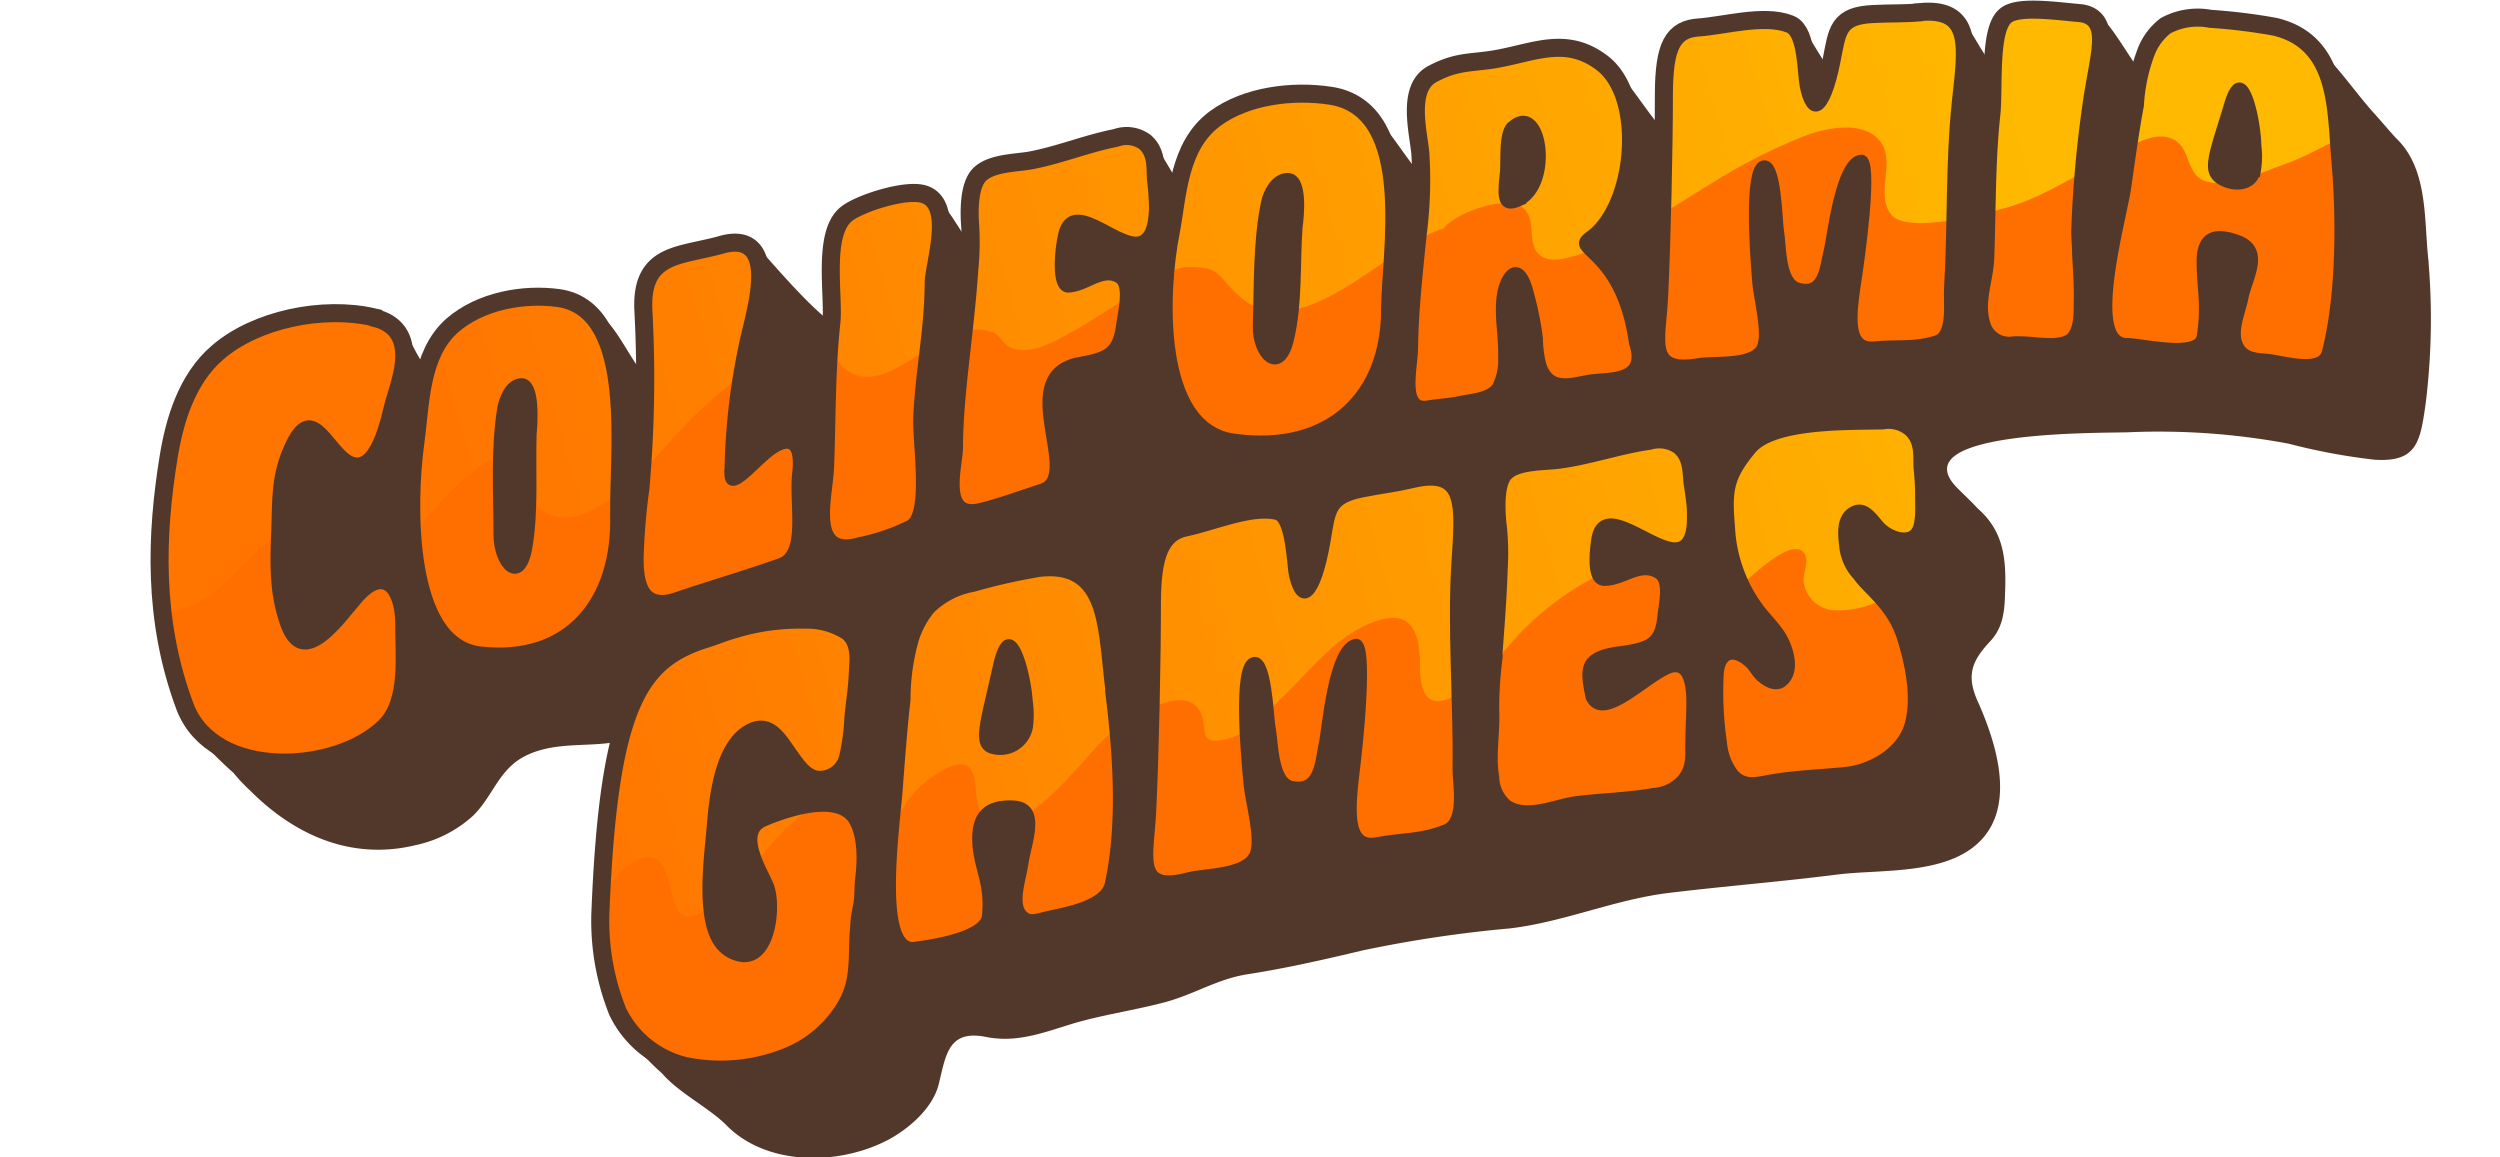 <svg xmlns="http://www.w3.org/2000/svg" xmlns:xlink="http://www.w3.org/1999/xlink" width="219.64" height="101.66" viewBox="0 0 219.64 101.66"><defs><style>.a,.c,.u{fill:none;}.b{fill:#52382b;}.c,.u{stroke:#52382b;stroke-miterlimit:10;}.c{stroke-width:2.38px;}.d{fill:url(#a);}.e{fill:url(#b);}.f{fill:url(#c);}.g{fill:url(#d);}.h{fill:url(#e);}.i{fill:url(#f);}.j{fill:url(#g);}.k{fill:url(#h);}.l{fill:url(#i);}.m{fill:url(#j);}.n{fill:url(#k);}.o{fill:url(#l);}.p{fill:url(#m);}.q{fill:url(#n);}.r{fill:url(#o);}.s{clip-path:url(#p);}.t{fill:#ff6f00;}.u{stroke-width:0.79px;}.v{clip-path:url(#q);}</style><linearGradient id="a" x1="588.35" y1="500.91" x2="453.31" y2="539.72" gradientUnits="userSpaceOnUse"><stop offset="0" stop-color="#ffb900"/><stop offset="1" stop-color="#ff7500"/></linearGradient><linearGradient id="b" x1="578.12" y1="465.3" x2="443.07" y2="504.12" xlink:href="#a"/><linearGradient id="c" x1="578.18" y1="465.53" x2="443.14" y2="504.34" xlink:href="#a"/><linearGradient id="d" x1="578.11" y1="465.28" x2="443.07" y2="504.1" xlink:href="#a"/><linearGradient id="e" x1="581.41" y1="476.75" x2="446.36" y2="515.56" xlink:href="#a"/><linearGradient id="f" x1="580.1" y1="472.2" x2="445.05" y2="511.01" xlink:href="#a"/><linearGradient id="g" x1="578.11" y1="465.27" x2="443.06" y2="504.09" xlink:href="#a"/><linearGradient id="h" x1="583.16" y1="482.84" x2="448.11" y2="521.66" xlink:href="#a"/><linearGradient id="i" x1="587.9" y1="499.33" x2="452.85" y2="538.15" xlink:href="#a"/><linearGradient id="j" x1="578.17" y1="465.48" x2="443.13" y2="504.3" xlink:href="#a"/><linearGradient id="k" x1="579.08" y1="468.65" x2="444.04" y2="507.46" xlink:href="#a"/><linearGradient id="l" x1="578.44" y1="466.44" x2="443.4" y2="505.26" xlink:href="#a"/><linearGradient id="m" x1="588.28" y1="500.66" x2="453.24" y2="539.47" xlink:href="#a"/><linearGradient id="n" x1="588.94" y1="502.97" x2="453.9" y2="541.78" xlink:href="#a"/><linearGradient id="o" x1="589.82" y1="506.01" x2="454.77" y2="544.83" xlink:href="#a"/><clipPath id="p" transform="translate(-402.08 -461.16)"><path class="a" d="M465.62,483c4.87-1.39,2.22,6.16,1.78,8.59a57.78,57.78,0,0,0-1.23,11.21c.08,1.75,1.9-.65,3.52-1.91s2.79-1.26,2.43,1.83c-.3,2.58.79,7-1.42,7.81-3.43,1.26-6.3,2.07-9.15,3s-3.27-1-3.27-3.36a56,56,0,0,1,.51-6.13,111.17,111.17,0,0,0,.26-15.71C458.8,483.73,461.75,484.1,465.62,483Zm-30.8,6.42c-4.34-1-10.09.18-13.35,3-2.63,2.24-3.68,5.84-4.19,9-1.08,6.67-1.4,14.12,1.41,21.64,2.34,6.27,12.86,5.68,16.93,1.68,2.12-2.08,1.53-6.13,1.58-8.81,0-2.18-1-5.07-3.58-2.2-1.49,1.68-4.95,6.86-6.55,2.21-1-2.87-.86-5.46-.76-8.35.09-2.68,0-4.65,1.1-7.1,2-4.56,3.51-.08,5.25,1,2.36,1.5,3.34-3.93,3.63-4.94.6-2.13,2.31-6.23-1.45-7.09Zm42.85,19.3a17.83,17.83,0,0,0,4.32-1.49c1.66-.95.63-7.12.72-9.39.16-3.95,1-7.88,1-11.8,0-1.62,1.72-6.6-.5-7.42-1.41-.52-5.42.76-6.52,1.64-1.94,1.56-.93,7-1.17,9.21-.46,4.26-.39,8.51-.56,12.8-.1,2.52-1.66,7.78,2.68,6.45ZM579,491.1l.47,0c.93,0,1.86.17,2.8.15a3.44,3.44,0,0,0,1.39-.24c1-.49,1-2.13,1-3.08.05-1.49-.06-3-.14-4.46,0-.74-.1-1.49-.07-2.23a104.3,104.3,0,0,1,1-11c.62-4.37,1.81-7.34-.76-7.54-1.62-.13-5.12-.65-6.11.11-1.36,1-.91,6.26-1.15,8.4-.45,4.15-.38,8.42-.54,12.67-.08,2-1,3.93-.27,5.93A2.13,2.13,0,0,0,579,491.1Zm-8.16-28.46c-1.48.13-2.71.07-4.19.15-2.75.15-2.72,1.12-3.24,3.72-.94,4.75-2.21,5.12-2.8,2.21-.22-1.08-.16-4.58-1.39-5.07-2.13-.85-5.57.16-7.87.32-1.89.13-2.65,1.22-2.67,5.43,0,4.85-.19,13.06-.42,17.83-.19,3.92-1.28,6.54,3.12,5.78,1.29-.22,4.8.2,5.47-1.38.52-1.23-.28-4.2-.4-5.55-.26-3-.73-10,.53-10.42s1.31,4.92,1.45,5.72c.23,1.26.08,4.54,1.64,5,2.24.66,2.28-1.79,2.66-3.24.26-1,1-7.89,2.9-8,1.19-.06-.17,9.23-.32,10.23-.49,3.17-1,6.43,1.46,6.18,2.06-.21,3.45.09,5.43-.52,1.47-.46,1-3.46,1.09-4.56.33-5.44.11-11,.7-16.49.55-5,.94-7.71-3.13-7.37ZM501.6,482.32c1.67.27,1.8-1.89,1.82-3a22.24,22.24,0,0,0-.17-2.3c-.09-1,.11-2.25-.82-3.07a2.33,2.33,0,0,0-2.2-.29c-2.5.48-5,1.52-7.61,2-1.23.22-3.59.2-4.37,1.32-.67,1-.62,3-.53,4.12a24.92,24.92,0,0,1-.08,3.7c-.41,6-1.33,10.85-1.35,15.7,0,1.47-1.33,5.88,1.68,5.29,1.39-.27,4.21-1.29,5.62-1.74,3.43-1.1-2.83-10,3.33-11.13,2.41-.44,3.31-.82,3.62-3.24.13-1,.73-3.4-.15-4-1.42-.93-2.83.73-4.46.79-1.06,0-.86-3-.5-4.66C496.15,478.54,499.51,482,501.6,482.32Zm104.84,9.76c-.46,1.75-3.74.68-5.11.54-.95-.1-1.91-.08-2.46-.94-.81-1.26.08-3.07.33-4.37.34-1.79,2-4.21-.53-5.14-2-.73-3.16-.54-3.23,1.94s.44,3.79,0,6.6c-.29,1.76-5.24.5-6.52.51-3.51,0-.34-10.89,0-13.72.25-1.81.75-5.33,1.1-7.1a15.15,15.15,0,0,1,1-4.67,4.92,4.92,0,0,1,1.51-2,5.53,5.53,0,0,1,3.68-.55,50.19,50.19,0,0,1,5.63.69c5.32,1.27,5,6.81,5.44,11.34h0C607.75,480.38,607.73,487.19,606.45,492.08ZM600.38,474c0-2.37-1.23-7.75-2.47-3.66-1.28,4.25-2,5.74-.89,6.59s3,.81,3.3-.75A7.65,7.65,0,0,0,600.38,474ZM456.09,506.39c.23,7.52-4,12.83-11.79,12-6.27-.71-6.05-13-5.33-18.21.47-3.37.38-7.68,3.13-10.1,2.33-2,5.95-2.71,9-2.3,6.67.91,4.88,13.7,5,18.65S456.05,505,456.09,506.39Zm-8.24-11.61c-1.09.07-1.58,1.61-1.69,2.27-.58,3.6-.33,7.43-.33,11.07,0,2.74,2,4.7,2.63,1.11.55-3.2.27-6.75.37-10,0-1.39,0,.37,0,0C448.92,498.39,449.18,494.69,447.85,494.78Zm89.37-3.89a27.16,27.16,0,0,0-.77-3.87c-.83-3.4-2.22-1.85-2.49.09-.25,1.76.19,3.64.11,5.41a5.08,5.08,0,0,1-.54,2.63c-.66.91-2.12.95-3.12,1.17s-1.95.24-2.92.41c-2.28.4-1.26-3.41-1.24-5,0-3.25.41-6.52.74-9.83a37.48,37.48,0,0,0,.25-7.32c-.17-1.79-1.15-5.51.84-6.57,2.29-1.23,3.53-.86,6-1.38,3.15-.66,5.68-1.79,8.5.37,3.69,2.83,2.85,12.14-.85,14.82-2.12,1.55,2.64,1,3.84,9.47,1.12,3.34-2.19,2.9-3.88,3.17-1,.17-2.71.71-3.61-.25a2.62,2.62,0,0,1-.58-1.09A9.94,9.94,0,0,1,537.22,490.89Zm-1.7-12c3.24-1.45,2.12-9.2-.68-6.67-.71.64-.49,3.15-.59,4.08-.19,1.84-.37,3.32,1.27,2.59Zm-11.71,9.51c0,7.37-4.82,12.42-13.28,11.27-6.82-.92-6.17-13-5.21-18,.63-3.29.67-7.51,3.76-9.77,2.61-1.92,6.59-2.43,9.86-1.92,7.25,1.13,4.87,13.59,4.87,18.44S523.81,487,523.81,488.41Zm-8.61-11.66c-1.2,0-1.78,1.52-1.92,2.16-.76,3.51-.61,7.26-.73,10.83-.09,2.68,2,4.67,2.84,1.18.7-3.11.52-6.6.74-9.78.09-1.36-.05.36,0,0C516.24,480.32,516.65,476.71,515.2,476.74Z"/></clipPath><clipPath id="q" transform="translate(-402.08 -461.16)"><path class="a" d="M477,520.53c0,1.27-.29,2.54-.38,3.81a18.2,18.2,0,0,1-.44,3.21,2.16,2.16,0,0,1-2.38,1.69c-.9-.22-1.49-1.19-2-1.82-.87-1.16-1.84-3.2-3.73-2.39-3,1.29-3.36,6.7-3.56,9-.23,2.61-.88,7.44.53,9.77a3,3,0,0,0,2.33,1.48c2.45.09,2.93-4.43,2.31-6.24-.42-1.22-2.77-4.72-.52-5.67,2.6-1.1,6.45-2.16,7.76-.26.58.84,1,2.54.66,5.17-.12.93,0,1.57-.2,2.5a10.42,10.42,0,0,0-.25,1.89c-.21,2.28.17,4.34-1,6.48a10.07,10.07,0,0,1-5.12,4.48,15.19,15.19,0,0,1-8.71.77,8.49,8.49,0,0,1-5.62-4.55,21.1,21.1,0,0,1-1.49-8.35c.72-18.58,3.46-22.08,8.93-23.83,1.3-.42,1.27-.49,2.8-.93a19.25,19.25,0,0,1,5.86-.76,6.19,6.19,0,0,1,3.57,1C477.36,517.91,477,519.29,477,520.53Zm22.59,18.25c-.4,1.92-4,2.48-5.39,2.8-1,.22-1.64.56-2.23-.12-.87-1-.06-3.12.13-4.52.27-1.94,1.54-5-1-5.07-2-.07-3.22.53-3.16,3.09s1.18,3.7.85,6.68c-.2,1.85-5.21,2.52-6.46,2.67-3.1,0-1.5-10.86-1.28-13.89.14-2,.43-5.8.68-7.78a19.35,19.35,0,0,1,.73-5.3,7.86,7.86,0,0,1,1.43-2.65,7.14,7.14,0,0,1,3.76-1.94,52.49,52.49,0,0,1,5.87-1.32c5.69-.6,5.44,4.79,6.1,10.18.33,2.65-.07-.27,0,.27C500.22,527.13,500.71,533.37,499.58,538.78Zm-7.18-16c-.16-2.49-1.64-7.81-2.71-3s-1.77,6.75-.58,7.24a2.52,2.52,0,0,0,3.32-1.95A8.29,8.29,0,0,0,492.4,522.74Zm33.87-19.1c-1.56.36-2.86.5-4.42.81-2.85.57-2.8,1.52-3.26,4.19-.84,4.92-2.16,6-2.85,3.16-.25-1.05-.27-5.07-1.54-5.37-2.18-.51-5.61,1-7.9,1.46-1.87.4-2.61,2.1-2.62,6.22,0,4.82-.17,13.22-.41,18.21-.2,4.18-1.31,7.09,3.25,5.86,1.35-.36,5.07-.24,5.75-2,.53-1.39-.37-4.5-.52-5.93-.32-3.18-.92-10.34.38-10.94s1.45,4.93,1.62,5.74c.26,1.3.18,4.79,1.85,5.12,2.42.47,2.39-2.17,2.75-3.75.25-1.1.8-8.39,2.84-8.74,1.27-.22.14,9.76,0,10.84-.42,3.49-.84,7.11,1.84,6.59,2.28-.44,3.86-.25,6.06-1.14,1.64-.67,1-3.94,1-5.17.08-5.94-.47-12.41-.1-18.17.33-5.19.62-8-3.73-7Zm22.2,16.42c-2.22,1.1-5.61,4.66-6.69,2.38-.51-2.51-.68-3.67,2.6-4.1,2.55-.35,3.48-.68,3.71-3.05.09-1,.62-3.05-.34-3.65-1.56-1-3,.61-4.71.61-1.12,0-1-2.22-.74-3.81.61-3.19,4.33.33,6.58.74,1.79.33,1.83-1.79,1.8-2.93,0-.78-.17-1.78-.28-2.54-.14-1,0-2.22-1-3.06a2.72,2.72,0,0,0-2.35-.36c-2.64.37-5.28,1.31-8,1.67-1.3.17-3.81.06-4.59,1.14-.67.92-.53,3.24-.39,4.32a22.76,22.76,0,0,1,.08,3.65c-.09,2.91-.34,5.8-.55,8.7a32.82,32.82,0,0,0-.2,3.85c.09,1.89-.33,3.94,0,5.8a3.21,3.21,0,0,0,1.15,2.43c1.74,1.12,4.21-.11,6-.34,2.26-.28,4.55-.32,6.8-.72a3.59,3.59,0,0,0,2.42-1.13c1-1.16.71-2.29.77-3.34,0-.79.13-3.18.08-3.95C550.56,521.22,550.32,519.14,548.47,520.05Zm20.66-2.85c-.9-2.84-3-4.15-3.87-5.42a4.5,4.5,0,0,1-1.21-2.74c-.12-1-.26-2.41.82-3s1.79.65,2.42,1.33,2,1.31,2.82.75.59-2.59.62-3.44a22.28,22.28,0,0,0-.13-2.32c-.08-1.05.16-2.25-.78-3.22a2.68,2.68,0,0,0-2.29-.65c-2.86.08-9.6-.15-11.54,2.18-2.11,2.54-2.12,3.72-1.87,6.88a12.92,12.92,0,0,0,2.67,7.2c.53.67,1.14,1.28,1.64,2,.66.94,1.33,2.76.7,3.86s-1.56.76-2.35.08c-.45-.38-.71-1-1.15-1.34-1.45-1.22-2.44-.57-2.51,1.15a30.76,30.76,0,0,0,.3,6,5.11,5.11,0,0,0,1,2.6c.9,1.05,2,.72,3.16.51,2.18-.39,4.4-.45,6.6-.67,2.36-.24,4.94-1.77,5.61-4.08S569.89,519.62,569.13,517.2Z"/></clipPath></defs><title>loga-coliformia</title><path class="b" d="M615.38,483.61l0,.35Z" transform="translate(-402.08 -461.16)"/><path class="b" d="M615.55,485.54Z" transform="translate(-402.08 -461.16)"/><path class="b" d="M615.55,485.47v0Z" transform="translate(-402.08 -461.16)"/><path class="b" d="M615.42,484l0-.21Z" transform="translate(-402.08 -461.16)"/><path class="b" d="M615.5,485l0,.52Z" transform="translate(-402.08 -461.16)"/><path class="b" d="M615.36,483.34h0v.13l0,.25,0-.17v.07l0-.28v0Z" transform="translate(-402.08 -461.16)"/><path class="b" d="M615.36,483.3c-.29-3.33-.1-7.46-2.77-10-.72-.78-1.27-1.46-2-2.26-1.62-1.83-2.9-3.73-4.47-5.26-3.91-3.82-13.74-4.63-15.7,1.9l-.21-.18c-1-1.13-2.48-4-3.63-4.87-1.07-1.36-2,.58-3.64.42-4.14-.38-5.24-.1-5.39,4.18l-.31-.24c-1.69-1.88-2.46-5-4.58-5h.17a24.68,24.68,0,0,0-6.89,2.3,4.72,4.72,0,0,0-2.74,3.12,5.16,5.16,0,0,0-.49-.35c-.95-1.16-1.89-3.43-2.95-3.85-2.13-.85-5.58,1.46-7.65,2.44-2.38,1.13-3.56,4.86-3.5,7.2l-.85-.78c-1.31-1.57-2.69-3.86-4.1-5.16-3.23-3.37-8.15.62-12.11,1.38-5.26,1-4.26,4.71-4.22,8.58l-.62-.57c-1.19-1.41-2.52-3.64-3.81-4.88-5-4.76-15.43-1-16.9,6.13-.91-.82-1.67-2.84-2.59-3.64-1.9-2.16-4.46.56-7,1.31a36.76,36.76,0,0,0-7,2.57c-2,1.09-1.64,3.3-1.68,5.16l-.33-.29c-1-1.15-1.89-3.14-3.07-4.1-1.5-1.81-6.16,1.38-7.65,2.57-2.16,1.74,1,6.15.31,8.57s-7.63-6.21-8.36-6.82c-1.52-1.85-4.7,1.12-7.54,2-2,.61-2,6.64-1.92,9.65l-.57-.52c-1.14-1.37-2.17-3.68-3.42-4.86-4.31-4.56-12.83-1.45-15.27,4.59a3.22,3.22,0,0,1-.49-.38c-1-1.32-1.27-2.78-2.67-3.64-1.22-.74-3.81-.32-5.22-.35a15.69,15.69,0,0,0-9.24,2.42c-4.38,3-4.85,8.86-5.33,13.73-.75,7.65-2,16.51,4,22,.54.54,1.08,1.06,1.63,1.54a15.57,15.57,0,0,0,1.48,1.57c3.77,3.78,8.77,6.18,14.53,4.78a10.84,10.84,0,0,0,5.06-2.6c1.75-1.72,2.24-4.08,4.6-5.25s4.93-.81,7.4-1.13a5.39,5.39,0,0,0,1.42-.42c-.16.45-.27.78-.3.91a55.68,55.68,0,0,0-1,8.76c-.35,4.76-2.22,10.92.49,15.2a23.49,23.49,0,0,0,4,4.61c1.4,1.64,4.08,3,5.55,4.45,3.57,3.71,10,3.65,14.37,1.32,1.82-1,3.86-2.78,4.37-4.87.62-2.53.83-4.79,4.14-4.13,2.69.54,5-.36,7.51-1.13s5.43-1.19,8.11-1.89,4.67-2.07,7.39-2.49c3.41-.53,6.73-1.29,10.09-2.09a110.22,110.22,0,0,1,12.9-1.93c4.77-.56,9.18-2.52,13.91-3.11,5-.61,10-1,15-1.64,3.93-.47,9.82.1,12.69-3.2s1-8.73-.49-12.06c-1-2.26-.47-3.52,1.13-5.23,1.24-1.33,1.26-2.91,1.31-4.62.09-2.94-.28-5.17-2.43-7.05-.58-.64-1.23-1.22-1.84-1.85-4.82-5,12.54-4.75,15.05-4.83a61.86,61.86,0,0,1,14.12,1,53.78,53.78,0,0,0,7.56,1.41c3.71.23,4-1.54,4.48-4.94A60.36,60.36,0,0,0,615.36,483.3Zm0,0Z" transform="translate(-402.08 -461.16)"/><path class="b" d="M615.37,483.46v0Z" transform="translate(-402.08 -461.16)"/><path class="b" d="M615.4,483.78v0Z" transform="translate(-402.08 -461.16)"/><path class="b" d="M615.42,484l.08,1-.05-.62h0v0l0-.2v.1l0-.25v0Z" transform="translate(-402.08 -461.16)"/><path class="c" d="M476.38,517a6.19,6.19,0,0,0-3.57-1,19.25,19.25,0,0,0-5.86.76c-1.53.44-1.5.52-2.8.93-5.47,1.75-8.21,5.25-8.93,23.83a21.1,21.1,0,0,0,1.49,8.35,8.49,8.49,0,0,0,5.62,4.55,15.19,15.19,0,0,0,8.71-.77,10.07,10.07,0,0,0,5.12-4.48c1.16-2.14.78-4.21,1-6.48a10.42,10.42,0,0,1,.25-1.89c.18-.93.09-1.57.2-2.5.33-2.63-.08-4.33-.66-5.17-1.32-1.9-5.17-.84-7.76.26-2.25,1,.09,4.46.52,5.67.62,1.8.14,6.32-2.31,6.24a3,3,0,0,1-2.33-1.48c-1.41-2.33-.76-7.16-.53-9.77.2-2.29.55-7.7,3.56-9,1.89-.81,2.86,1.23,3.73,2.39.47.63,1.06,1.6,2,1.82a2.16,2.16,0,0,0,2.38-1.69,18.2,18.2,0,0,0,.44-3.21c.09-1.27.33-2.54.38-3.81S477.36,517.91,476.38,517Z" transform="translate(-402.08 -461.16)"/><path class="c" d="M459,488.38a111.17,111.17,0,0,1-.26,15.71,56,56,0,0,0-.51,6.13c0,2.41.55,4.3,3.27,3.36s5.72-1.79,9.15-3c2.21-.81,1.12-5.23,1.42-7.81.36-3.09-.95-3-2.43-1.83s-3.44,3.65-3.52,1.91a57.78,57.78,0,0,1,1.23-11.21c.44-2.44,3.1-10-1.78-8.59C461.75,484.1,458.8,483.73,459,488.38Z" transform="translate(-402.08 -461.16)"/><path class="c" d="M434.82,489.42c-4.34-1-10.09.18-13.35,3-2.63,2.24-3.68,5.84-4.19,9-1.08,6.67-1.4,14.12,1.41,21.64,2.34,6.27,12.86,5.68,16.93,1.68,2.12-2.08,1.53-6.13,1.58-8.81,0-2.18-1-5.07-3.58-2.2-1.49,1.68-4.95,6.86-6.55,2.21-1-2.87-.86-5.46-.76-8.35.09-2.68,0-4.65,1.1-7.1,2-4.56,3.51-.08,5.25,1,2.36,1.5,3.34-3.93,3.63-4.94.6-2.13,2.31-6.23-1.45-7.09Z" transform="translate(-402.08 -461.16)"/><path class="c" d="M477.67,508.73a17.83,17.83,0,0,0,4.32-1.49c1.66-.95.63-7.12.72-9.39.16-3.95,1-7.88,1-11.8,0-1.62,1.72-6.6-.5-7.42-1.41-.52-5.42.76-6.52,1.64-1.94,1.56-.93,7-1.17,9.21-.46,4.26-.39,8.51-.56,12.8-.1,2.52-1.66,7.78,2.68,6.45Z" transform="translate(-402.08 -461.16)"/><path class="c" d="M579,491.1l.47,0c.93,0,1.86.17,2.8.15a3.44,3.44,0,0,0,1.39-.24c1-.49,1-2.13,1-3.08.05-1.49-.06-3-.14-4.46,0-.74-.1-1.49-.07-2.23a104.3,104.3,0,0,1,1-11c.62-4.37,1.81-7.34-.76-7.54-1.62-.13-5.12-.65-6.11.11-1.36,1-.91,6.26-1.15,8.4-.45,4.15-.38,8.42-.54,12.67-.08,2-1,3.93-.27,5.93A2.13,2.13,0,0,0,579,491.1Z" transform="translate(-402.08 -461.16)"/><path class="c" d="M570.82,462.64c-1.48.13-2.71.07-4.19.15-2.75.15-2.72,1.12-3.24,3.72-.94,4.75-2.21,5.12-2.8,2.21-.22-1.08-.16-4.58-1.39-5.07-2.13-.85-5.57.16-7.87.32-1.89.13-2.65,1.22-2.67,5.43,0,4.85-.19,13.06-.42,17.83-.19,3.92-1.28,6.54,3.12,5.78,1.29-.22,4.8.2,5.47-1.38.52-1.23-.28-4.2-.4-5.55-.26-3-.73-10,.53-10.42s1.31,4.92,1.45,5.72c.23,1.26.08,4.54,1.64,5,2.24.66,2.28-1.79,2.66-3.24.26-1,1-7.89,2.9-8,1.19-.06-.17,9.23-.32,10.23-.49,3.17-1,6.43,1.46,6.18,2.06-.21,3.45.09,5.43-.52,1.47-.46,1-3.46,1.09-4.56.33-5.44.11-11,.7-16.49.55-5,.94-7.71-3.13-7.37Z" transform="translate(-402.08 -461.16)"/><path class="c" d="M501.6,482.32c1.67.27,1.8-1.89,1.82-3a22.24,22.24,0,0,0-.17-2.3c-.09-1,.11-2.25-.82-3.07a2.33,2.33,0,0,0-2.2-.29c-2.5.48-5,1.52-7.61,2-1.23.22-3.59.2-4.37,1.32-.67,1-.62,3-.53,4.12a24.92,24.92,0,0,1-.08,3.7c-.41,6-1.33,10.85-1.35,15.7,0,1.47-1.33,5.88,1.68,5.29,1.39-.27,4.21-1.29,5.62-1.74,3.43-1.1-2.83-10,3.33-11.13,2.41-.44,3.31-.82,3.62-3.24.13-1,.73-3.4-.15-4-1.42-.93-2.83.73-4.46.79-1.06,0-.86-3-.5-4.66C496.15,478.54,499.51,482,501.6,482.32Z" transform="translate(-402.08 -461.16)"/><path class="c" d="M607.3,475.24h0c-.4-4.53-.12-10.07-5.44-11.34a50.19,50.19,0,0,0-5.63-.69,5.53,5.53,0,0,0-3.68.55,4.92,4.92,0,0,0-1.51,2,15.15,15.15,0,0,0-1,4.67c-.35,1.77-.85,5.3-1.1,7.1-.39,2.82-3.56,13.73,0,13.72,1.28,0,6.23,1.25,6.52-.51.46-2.81,0-4.25,0-6.6s1.27-2.66,3.23-1.94c2.52.93.88,3.35.53,5.14-.25,1.3-1.14,3.11-.33,4.37.55.86,1.52.84,2.46.94,1.38.14,4.65,1.21,5.11-.54C607.73,487.19,607.75,480.38,607.3,475.24Zm-7,.89c-.25,1.56-2.2,1.57-3.3.75s-.39-2.34.89-6.59c1.23-4.09,2.42,1.29,2.47,3.66A7.65,7.65,0,0,1,600.32,476.14Z" transform="translate(-402.08 -461.16)"/><path class="c" d="M499.57,521.89c-.07-.54.33,2.38,0-.27-.67-5.39-.41-10.78-6.1-10.18a52.49,52.49,0,0,0-5.87,1.32,7.14,7.14,0,0,0-3.76,1.94,7.86,7.86,0,0,0-1.43,2.65,19.35,19.35,0,0,0-.73,5.3c-.24,2-.54,5.83-.68,7.78-.21,3-1.81,13.91,1.28,13.89,1.25-.16,6.26-.82,6.46-2.67.32-3-.8-4.27-.85-6.68s1.14-3.16,3.16-3.09c2.59.09,1.31,3.13,1,5.07-.19,1.4-1,3.53-.13,4.52.59.67,1.28.34,2.23.12,1.39-.32,5-.88,5.39-2.8C500.71,533.37,500.22,527.13,499.57,521.89ZM492.44,525a2.52,2.52,0,0,1-3.32,1.95c-1.19-.49-.52-2.3.58-7.24s2.55.51,2.71,3A8.29,8.29,0,0,1,492.44,525Z" transform="translate(-402.08 -461.16)"/><path class="c" d="M456.09,506.39c-.15-5,1.63-17.74-5-18.65-3-.41-6.63.25-9,2.3-2.75,2.42-2.66,6.73-3.13,10.1-.72,5.17-.94,17.51,5.33,18.21,7.78.88,12-4.44,11.79-12C456.05,505,456.25,511.46,456.09,506.39Zm-7.26-7.16c0,.37,0-1.39,0,0-.1,3.25.18,6.81-.37,10-.61,3.58-2.63,1.63-2.63-1.11,0-3.64-.26-7.47.33-11.07.11-.66.6-2.2,1.69-2.27C449.18,494.69,448.92,498.39,448.84,499.23Z" transform="translate(-402.08 -461.16)"/><path class="c" d="M537.52,493.13a2.62,2.62,0,0,0,.58,1.09c.9,1,2.56.41,3.61.25,1.69-.27,5,.17,3.88-3.17-1.2-8.46-6-7.92-3.84-9.47,3.69-2.68,4.54-12,.85-14.82-2.82-2.16-5.35-1-8.5-.37-2.48.52-3.72.15-6,1.38-2,1.07-1,4.78-.84,6.57a37.48,37.48,0,0,1-.25,7.32c-.33,3.31-.7,6.58-.74,9.83,0,1.6-1,5.41,1.24,5,1-.17,1.95-.2,2.92-.41s2.45-.26,3.12-1.17a5.08,5.08,0,0,0,.54-2.63c.07-1.78-.37-3.66-.11-5.41.28-1.94,1.67-3.5,2.49-.09a27.16,27.16,0,0,1,.77,3.87A9.94,9.94,0,0,0,537.52,493.13Zm-2-14.23c-1.64.73-1.46-.75-1.27-2.59.1-.93-.13-3.43.59-4.08,2.8-2.53,3.92,5.21.68,6.67Z" transform="translate(-402.08 -461.16)"/><path class="c" d="M523.81,488.41c0-4.85,2.38-17.31-4.87-18.44-3.27-.51-7.25,0-9.86,1.92-3.09,2.27-3.13,6.49-3.76,9.77-1,5-1.61,17.1,5.21,18,8.46,1.14,13.28-3.91,13.28-11.27C523.81,487,523.8,493.37,523.81,488.41Zm-7.69-7.27c-.05.36.09-1.36,0,0-.22,3.18,0,6.67-.74,9.78-.79,3.49-2.93,1.5-2.84-1.18.12-3.57,0-7.32.73-10.83.14-.65.73-2.13,1.92-2.16C516.65,476.71,516.24,480.32,516.12,481.14Z" transform="translate(-402.08 -461.16)"/><path class="c" d="M526.27,503.64c-1.56.36-2.86.5-4.42.81-2.85.57-2.8,1.52-3.26,4.19-.84,4.92-2.16,6-2.85,3.16-.25-1.05-.27-5.07-1.54-5.37-2.18-.51-5.61,1-7.9,1.46-1.87.4-2.61,2.1-2.62,6.22,0,4.82-.17,13.22-.41,18.21-.2,4.18-1.31,7.09,3.25,5.86,1.35-.36,5.07-.24,5.75-2,.53-1.39-.37-4.5-.52-5.93-.32-3.18-.92-10.34.38-10.94s1.45,4.93,1.62,5.74c.26,1.3.18,4.79,1.85,5.12,2.42.47,2.39-2.17,2.75-3.75.25-1.1.8-8.39,2.84-8.74,1.27-.22.14,9.76,0,10.84-.42,3.49-.84,7.11,1.84,6.59,2.28-.44,3.86-.25,6.06-1.14,1.64-.67,1-3.94,1-5.17.08-5.94-.47-12.41-.1-18.17.33-5.19.62-8-3.73-7Z" transform="translate(-402.08 -461.16)"/><path class="c" d="M548.47,520.05c-2.22,1.1-5.61,4.66-6.69,2.38-.51-2.51-.68-3.67,2.6-4.1,2.55-.35,3.48-.68,3.71-3.05.09-1,.62-3.05-.34-3.65-1.56-1-3,.61-4.71.61-1.12,0-1-2.22-.74-3.81.61-3.19,4.33.33,6.58.74,1.79.33,1.83-1.79,1.8-2.93,0-.78-.17-1.78-.28-2.54-.14-1,0-2.22-1-3.06a2.72,2.72,0,0,0-2.35-.36c-2.64.37-5.28,1.31-8,1.67-1.3.17-3.81.06-4.59,1.14-.67.92-.53,3.24-.39,4.32a22.76,22.76,0,0,1,.08,3.65c-.09,2.91-.34,5.8-.55,8.7a32.82,32.82,0,0,0-.2,3.85c.09,1.89-.33,3.94,0,5.8a3.21,3.21,0,0,0,1.15,2.43c1.74,1.12,4.21-.11,6-.34,2.26-.28,4.55-.32,6.8-.72a3.59,3.59,0,0,0,2.42-1.13c1-1.16.71-2.29.77-3.34,0-.79.13-3.18.08-3.95C550.56,521.22,550.32,519.14,548.47,520.05Z" transform="translate(-402.08 -461.16)"/><path class="c" d="M569.13,517.2c-.9-2.84-3-4.15-3.87-5.42a4.5,4.5,0,0,1-1.21-2.74c-.12-1-.26-2.41.82-3s1.79.65,2.42,1.33,2,1.31,2.82.75.59-2.59.62-3.44a22.28,22.28,0,0,0-.13-2.32c-.08-1.05.16-2.25-.78-3.22a2.68,2.68,0,0,0-2.29-.65c-2.86.08-9.6-.15-11.54,2.18-2.11,2.54-2.12,3.72-1.87,6.88a12.92,12.92,0,0,0,2.67,7.2c.53.67,1.14,1.28,1.64,2,.66.94,1.33,2.76.7,3.86s-1.56.76-2.35.08c-.45-.38-.71-1-1.15-1.34-1.45-1.22-2.44-.57-2.51,1.15a30.76,30.76,0,0,0,.3,6,5.11,5.11,0,0,0,1,2.6c.9,1.05,2,.72,3.16.51,2.18-.39,4.4-.45,6.6-.67,2.36-.24,4.94-1.77,5.61-4.08S569.89,519.62,569.13,517.2Z" transform="translate(-402.08 -461.16)"/><path class="d" d="M476.38,517a6.19,6.19,0,0,0-3.57-1,19.25,19.25,0,0,0-5.86.76c-1.53.44-1.5.52-2.8.93-5.47,1.75-8.21,5.25-8.93,23.83a21.1,21.1,0,0,0,1.49,8.35,8.49,8.49,0,0,0,5.62,4.55,15.19,15.19,0,0,0,8.71-.77,10.07,10.07,0,0,0,5.12-4.48c1.16-2.14.78-4.21,1-6.48a10.42,10.42,0,0,1,.25-1.89c.18-.93.09-1.57.2-2.5.33-2.63-.08-4.33-.66-5.17-1.32-1.9-5.17-.84-7.76.26-2.25,1,.09,4.46.52,5.67.62,1.8.14,6.32-2.31,6.24a3,3,0,0,1-2.33-1.48c-1.41-2.33-.76-7.16-.53-9.77.2-2.29.55-7.7,3.56-9,1.89-.81,2.86,1.23,3.73,2.39.47.63,1.06,1.6,2,1.82a2.16,2.16,0,0,0,2.38-1.69,18.2,18.2,0,0,0,.44-3.21c.09-1.27.33-2.54.38-3.81S477.36,517.91,476.38,517Z" transform="translate(-402.08 -461.16)"/><path class="e" d="M459,488.38a111.17,111.17,0,0,1-.26,15.71,56,56,0,0,0-.51,6.13c0,2.41.55,4.3,3.27,3.36s5.72-1.79,9.15-3c2.21-.81,1.12-5.23,1.42-7.81.36-3.09-.95-3-2.43-1.83s-3.44,3.65-3.52,1.91a57.78,57.78,0,0,1,1.23-11.21c.44-2.44,3.1-10-1.78-8.59C461.75,484.1,458.8,483.73,459,488.38Z" transform="translate(-402.08 -461.16)"/><path class="f" d="M434.82,489.42c-4.34-1-10.09.18-13.35,3-2.63,2.24-3.68,5.84-4.19,9-1.08,6.67-1.4,14.12,1.41,21.64,2.34,6.27,12.86,5.68,16.93,1.68,2.12-2.08,1.53-6.13,1.58-8.81,0-2.18-1-5.07-3.58-2.2-1.49,1.68-4.95,6.86-6.55,2.21-1-2.87-.86-5.46-.76-8.35.09-2.68,0-4.65,1.1-7.1,2-4.56,3.51-.08,5.25,1,2.36,1.5,3.34-3.93,3.63-4.94.6-2.13,2.31-6.23-1.45-7.09Z" transform="translate(-402.08 -461.16)"/><path class="g" d="M477.67,508.73a17.83,17.83,0,0,0,4.32-1.49c1.66-.95.63-7.12.72-9.39.16-3.95,1-7.88,1-11.8,0-1.62,1.72-6.6-.5-7.42-1.41-.52-5.42.76-6.52,1.64-1.94,1.56-.93,7-1.17,9.21-.46,4.26-.39,8.51-.56,12.8-.1,2.52-1.66,7.78,2.68,6.45Z" transform="translate(-402.08 -461.16)"/><path class="h" d="M579,491.1l.47,0c.93,0,1.86.17,2.8.15a3.44,3.44,0,0,0,1.39-.24c1-.49,1-2.13,1-3.08.05-1.49-.06-3-.14-4.46,0-.74-.1-1.49-.07-2.23a104.3,104.3,0,0,1,1-11c.62-4.37,1.81-7.34-.76-7.54-1.62-.13-5.12-.65-6.11.11-1.36,1-.91,6.26-1.15,8.4-.45,4.15-.38,8.42-.54,12.67-.08,2-1,3.93-.27,5.93A2.13,2.13,0,0,0,579,491.1Z" transform="translate(-402.08 -461.16)"/><path class="i" d="M570.82,462.64c-1.48.13-2.71.07-4.19.15-2.75.15-2.72,1.12-3.24,3.72-.94,4.75-2.21,5.12-2.8,2.21-.22-1.08-.16-4.58-1.39-5.07-2.13-.85-5.57.16-7.87.32-1.89.13-2.65,1.22-2.67,5.43,0,4.85-.19,13.06-.42,17.83-.19,3.92-1.28,6.54,3.12,5.78,1.29-.22,4.8.2,5.47-1.38.52-1.23-.28-4.2-.4-5.55-.26-3-.73-10,.53-10.42s1.31,4.92,1.45,5.72c.23,1.26.08,4.54,1.64,5,2.24.66,2.28-1.79,2.66-3.24.26-1,1-7.89,2.9-8,1.19-.06-.17,9.23-.32,10.23-.49,3.17-1,6.43,1.46,6.18,2.06-.21,3.45.09,5.43-.52,1.47-.46,1-3.46,1.09-4.56.33-5.44.11-11,.7-16.49.55-5,.94-7.71-3.13-7.37Z" transform="translate(-402.08 -461.16)"/><path class="j" d="M501.6,482.32c1.67.27,1.8-1.89,1.82-3a22.24,22.24,0,0,0-.17-2.3c-.09-1,.11-2.25-.82-3.07a2.33,2.33,0,0,0-2.2-.29c-2.5.48-5,1.52-7.61,2-1.23.22-3.59.2-4.37,1.32-.67,1-.62,3-.53,4.12a24.92,24.92,0,0,1-.08,3.7c-.41,6-1.33,10.85-1.35,15.7,0,1.47-1.33,5.88,1.68,5.29,1.39-.27,4.21-1.29,5.62-1.74,3.43-1.1-2.83-10,3.33-11.13,2.41-.44,3.31-.82,3.62-3.24.13-1,.73-3.4-.15-4-1.42-.93-2.83.73-4.46.79-1.06,0-.86-3-.5-4.66C496.15,478.54,499.51,482,501.6,482.32Z" transform="translate(-402.08 -461.16)"/><path class="k" d="M607.3,475.24h0c-.4-4.53-.12-10.07-5.44-11.34a50.19,50.19,0,0,0-5.63-.69,5.53,5.53,0,0,0-3.68.55,4.92,4.92,0,0,0-1.51,2,15.15,15.15,0,0,0-1,4.67c-.35,1.77-.85,5.3-1.1,7.1-.39,2.82-3.56,13.73,0,13.72,1.28,0,6.23,1.25,6.52-.51.46-2.81,0-4.25,0-6.6s1.27-2.66,3.23-1.94c2.52.93.88,3.35.53,5.14-.25,1.3-1.14,3.11-.33,4.37.55.86,1.52.84,2.46.94,1.38.14,4.65,1.21,5.11-.54C607.73,487.19,607.75,480.38,607.3,475.24Zm-7,.89c-.25,1.56-2.2,1.57-3.3.75s-.39-2.34.89-6.59c1.23-4.09,2.42,1.29,2.47,3.66A7.65,7.65,0,0,1,600.32,476.14Z" transform="translate(-402.08 -461.16)"/><path class="l" d="M499.57,521.89c-.07-.54.33,2.38,0-.27-.67-5.39-.41-10.78-6.1-10.18a52.49,52.49,0,0,0-5.87,1.32,7.14,7.14,0,0,0-3.76,1.94,7.86,7.86,0,0,0-1.43,2.65,19.35,19.35,0,0,0-.73,5.3c-.24,2-.54,5.83-.68,7.78-.21,3-1.81,13.91,1.28,13.89,1.25-.16,6.26-.82,6.46-2.67.32-3-.8-4.27-.85-6.68s1.14-3.16,3.16-3.09c2.59.09,1.31,3.13,1,5.07-.19,1.4-1,3.53-.13,4.52.59.67,1.28.34,2.23.12,1.39-.32,5-.88,5.39-2.8C500.71,533.37,500.22,527.13,499.57,521.89ZM492.44,525a2.52,2.52,0,0,1-3.32,1.95c-1.19-.49-.52-2.3.58-7.24s2.55.51,2.71,3A8.29,8.29,0,0,1,492.44,525Z" transform="translate(-402.08 -461.16)"/><path class="m" d="M456.09,506.39c-.15-5,1.63-17.74-5-18.65-3-.41-6.63.25-9,2.3-2.75,2.42-2.66,6.73-3.13,10.1-.72,5.17-.94,17.51,5.33,18.21,7.78.88,12-4.44,11.79-12C456.05,505,456.25,511.46,456.09,506.39Zm-7.26-7.16c0,.37,0-1.39,0,0-.1,3.25.18,6.81-.37,10-.61,3.58-2.63,1.63-2.63-1.11,0-3.64-.26-7.47.33-11.07.11-.66.6-2.2,1.69-2.27C449.18,494.69,448.92,498.39,448.84,499.23Z" transform="translate(-402.08 -461.16)"/><path class="n" d="M537.52,493.13a2.62,2.62,0,0,0,.58,1.09c.9,1,2.56.41,3.61.25,1.69-.27,5,.17,3.88-3.17-1.2-8.46-6-7.92-3.84-9.47,3.69-2.68,4.54-12,.85-14.82-2.82-2.16-5.35-1-8.5-.37-2.48.52-3.72.15-6,1.38-2,1.07-1,4.78-.84,6.57a37.48,37.48,0,0,1-.25,7.32c-.33,3.31-.7,6.58-.74,9.83,0,1.6-1,5.41,1.24,5,1-.17,1.95-.2,2.92-.41s2.45-.26,3.12-1.17a5.08,5.08,0,0,0,.54-2.63c.07-1.78-.37-3.66-.11-5.41.28-1.94,1.67-3.5,2.49-.09a27.16,27.16,0,0,1,.77,3.87A9.94,9.94,0,0,0,537.52,493.13Zm-2-14.23c-1.64.73-1.46-.75-1.27-2.59.1-.93-.13-3.43.59-4.08,2.8-2.53,3.92,5.21.68,6.67Z" transform="translate(-402.08 -461.16)"/><path class="o" d="M523.81,488.41c0-4.85,2.38-17.31-4.87-18.44-3.27-.51-7.25,0-9.86,1.92-3.09,2.27-3.13,6.49-3.76,9.77-1,5-1.61,17.1,5.21,18,8.46,1.14,13.28-3.91,13.28-11.27C523.81,487,523.8,493.37,523.81,488.41Zm-7.69-7.27c-.05.36.09-1.36,0,0-.22,3.18,0,6.67-.74,9.78-.79,3.49-2.93,1.5-2.84-1.18.12-3.57,0-7.32.73-10.83.14-.65.73-2.13,1.92-2.16C516.65,476.71,516.24,480.32,516.12,481.14Z" transform="translate(-402.08 -461.16)"/><path class="p" d="M526.27,503.64c-1.56.36-2.86.5-4.42.81-2.85.57-2.8,1.52-3.26,4.19-.84,4.92-2.16,6-2.85,3.16-.25-1.05-.27-5.07-1.54-5.37-2.18-.51-5.61,1-7.9,1.46-1.87.4-2.61,2.1-2.62,6.22,0,4.82-.17,13.22-.41,18.21-.2,4.18-1.31,7.09,3.25,5.86,1.35-.36,5.07-.24,5.75-2,.53-1.39-.37-4.5-.52-5.93-.32-3.18-.92-10.34.38-10.94s1.45,4.93,1.62,5.74c.26,1.3.18,4.79,1.85,5.12,2.42.47,2.39-2.17,2.75-3.75.25-1.1.8-8.39,2.84-8.74,1.27-.22.14,9.76,0,10.84-.42,3.49-.84,7.11,1.84,6.59,2.28-.44,3.86-.25,6.06-1.14,1.64-.67,1-3.94,1-5.17.08-5.94-.47-12.41-.1-18.17.33-5.19.62-8-3.73-7Z" transform="translate(-402.08 -461.16)"/><path class="q" d="M548.47,520.05c-2.22,1.1-5.61,4.66-6.69,2.38-.51-2.51-.68-3.67,2.6-4.1,2.55-.35,3.48-.68,3.71-3.05.09-1,.62-3.05-.34-3.65-1.56-1-3,.61-4.71.61-1.12,0-1-2.22-.74-3.81.61-3.19,4.33.33,6.58.74,1.79.33,1.83-1.79,1.8-2.93,0-.78-.17-1.78-.28-2.54-.14-1,0-2.22-1-3.06a2.72,2.72,0,0,0-2.35-.36c-2.64.37-5.28,1.31-8,1.67-1.3.17-3.81.06-4.59,1.14-.67.92-.53,3.24-.39,4.32a22.76,22.76,0,0,1,.08,3.65c-.09,2.91-.34,5.8-.55,8.7a32.82,32.82,0,0,0-.2,3.85c.09,1.89-.33,3.94,0,5.8a3.21,3.21,0,0,0,1.15,2.43c1.74,1.12,4.21-.11,6-.34,2.26-.28,4.55-.32,6.8-.72a3.59,3.59,0,0,0,2.42-1.13c1-1.16.71-2.29.77-3.34,0-.79.13-3.18.08-3.95C550.56,521.22,550.32,519.14,548.47,520.05Z" transform="translate(-402.08 -461.16)"/><path class="r" d="M569.13,517.2c-.9-2.84-3-4.15-3.87-5.42a4.5,4.5,0,0,1-1.21-2.74c-.12-1-.26-2.41.82-3s1.79.65,2.42,1.33,2,1.31,2.82.75.59-2.59.62-3.44a22.28,22.28,0,0,0-.13-2.32c-.08-1.05.16-2.25-.78-3.22a2.68,2.68,0,0,0-2.29-.65c-2.86.08-9.6-.15-11.54,2.18-2.11,2.54-2.12,3.72-1.87,6.88a12.92,12.92,0,0,0,2.67,7.2c.53.67,1.14,1.28,1.64,2,.66.94,1.33,2.76.7,3.86s-1.56.76-2.35.08c-.45-.38-.71-1-1.15-1.34-1.45-1.22-2.44-.57-2.51,1.15a30.76,30.76,0,0,0,.3,6,5.11,5.11,0,0,0,1,2.6c.9,1.05,2,.72,3.16.51,2.18-.39,4.4-.45,6.6-.67,2.36-.24,4.94-1.77,5.61-4.08S569.89,519.62,569.13,517.2Z" transform="translate(-402.08 -461.16)"/><g class="s"><path class="t" d="M615.59,474c2.7-3,5.83,2.69,6,4.9a16.68,16.68,0,0,1-6.43,14.65c-5.93,4.5-13.63,4.64-20.73,5-14.11.67-28.42.06-42.55.32a240.44,240.44,0,0,0-36.74,3.51c-11.8,2.06-23.58,2.92-35.27,5.7a112.14,112.14,0,0,0-24,8.6c-6.65,3.29-12.58,8.09-19.08,11.68-7.95,4.4-34.67,25.55-34.78,3.53,0-3.51.44-6.54,2.47-9.52a17.56,17.56,0,0,1,7-6c2.5-1.19,5.13-1,7.56-2.07,4-1.73,6.47-7.65,11.29-7.29,1.13,2.72-1.74,9.23,3.71,5.43,4.44-3.09,8.41-11.73,14.63-11.87.64,1.6-.65,3.94.8,5.24,3.49,3.11,9.09-3.24,11-5.33a44.18,44.18,0,0,1,7.52-6.91c1.27-.87,3.57-2.73,5.21-2.84,2.22-.15,1.82,2.25,3.55,3.15,4,2.11,8.26-5.32,12.67-3.47.48.2.84,1.06,1.5,1.31,1.84.69,3.93-.63,5.45-1.47,2.78-1.53,5.43-3.57,8.24-5a3.65,3.65,0,0,1,1.62-.62c3.23-.12,2.82.89,4.8,2.62,5.33,4.65,13.21-4.76,17.86-6,1-1.34,5.14-2.85,6.72-2s.57,3.09,1.61,4.19c.82.86,2.25.47,3.24.19,4.17-1.18,8.21-4.08,11.88-6.29a48.86,48.86,0,0,1,8.46-4.3c1.83-.67,5-1.3,6.45.52s-.48,4.65,1,6.47,9-.29,10.39-.71c2.75-.82,5.19-2.41,7.74-3.69,1.7-.86,4.53-3.12,6.49-2.3,1.79.75,1.13,3.14,3,3.76s5.49-1,7.32-1.65c2.35-.89,4.26-2.28,6.71-2.93,1.37-.36,10.4-2.42,10.64.2" transform="translate(-402.08 -461.16)"/></g><path class="u" d="M459,488.38a111.17,111.17,0,0,1-.26,15.71,56,56,0,0,0-.51,6.13c0,2.41.55,4.3,3.27,3.36s5.72-1.79,9.15-3c2.21-.81,1.12-5.23,1.42-7.81.36-3.09-.95-3-2.43-1.83s-3.44,3.65-3.52,1.91a57.78,57.78,0,0,1,1.23-11.21c.44-2.44,3.1-10-1.78-8.59C461.75,484.1,458.8,483.73,459,488.38Z" transform="translate(-402.08 -461.16)"/><path class="u" d="M434.82,489.42c-4.34-1-10.09.18-13.35,3-2.63,2.24-3.68,5.84-4.19,9-1.08,6.67-1.4,14.12,1.41,21.64,2.34,6.27,12.86,5.68,16.93,1.68,2.12-2.08,1.53-6.13,1.58-8.81,0-2.18-1-5.07-3.58-2.2-1.49,1.68-4.95,6.86-6.55,2.21-1-2.87-.86-5.46-.76-8.35.09-2.68,0-4.65,1.1-7.1,2-4.56,3.51-.08,5.25,1,2.36,1.5,3.34-3.93,3.63-4.94.6-2.13,2.31-6.23-1.45-7.09Z" transform="translate(-402.08 -461.16)"/><path class="u" d="M477.67,508.73a17.83,17.83,0,0,0,4.32-1.49c1.66-.95.63-7.12.72-9.39.16-3.95,1-7.88,1-11.8,0-1.62,1.72-6.6-.5-7.42-1.41-.52-5.42.76-6.52,1.64-1.94,1.56-.93,7-1.17,9.21-.46,4.26-.39,8.51-.56,12.8-.1,2.52-1.66,7.78,2.68,6.45Z" transform="translate(-402.08 -461.16)"/><path class="u" d="M579,491.1l.47,0c.93,0,1.86.17,2.8.15a3.44,3.44,0,0,0,1.39-.24c1-.49,1-2.13,1-3.08.05-1.49-.06-3-.14-4.46,0-.74-.1-1.49-.07-2.23a104.3,104.3,0,0,1,1-11c.62-4.37,1.81-7.34-.76-7.54-1.62-.13-5.12-.65-6.11.11-1.36,1-.91,6.26-1.15,8.4-.45,4.15-.38,8.42-.54,12.67-.08,2-1,3.93-.27,5.93A2.13,2.13,0,0,0,579,491.1Z" transform="translate(-402.08 -461.16)"/><path class="u" d="M570.82,462.64c-1.48.13-2.71.07-4.19.15-2.75.15-2.72,1.12-3.24,3.72-.94,4.75-2.21,5.12-2.8,2.21-.22-1.08-.16-4.58-1.39-5.07-2.13-.85-5.57.16-7.87.32-1.89.13-2.65,1.22-2.67,5.43,0,4.85-.19,13.06-.42,17.83-.19,3.92-1.28,6.54,3.12,5.78,1.29-.22,4.8.2,5.47-1.38.52-1.23-.28-4.2-.4-5.55-.26-3-.73-10,.53-10.42s1.31,4.92,1.45,5.72c.23,1.26.08,4.54,1.64,5,2.24.66,2.28-1.79,2.66-3.24.26-1,1-7.89,2.9-8,1.19-.06-.17,9.23-.32,10.23-.49,3.17-1,6.43,1.46,6.18,2.06-.21,3.45.09,5.43-.52,1.47-.46,1-3.46,1.09-4.56.33-5.44.11-11,.7-16.49.55-5,.94-7.71-3.13-7.37Z" transform="translate(-402.08 -461.16)"/><path class="u" d="M501.6,482.32c1.67.27,1.8-1.89,1.82-3a22.24,22.24,0,0,0-.17-2.3c-.09-1,.11-2.25-.82-3.07a2.33,2.33,0,0,0-2.2-.29c-2.5.48-5,1.52-7.61,2-1.23.22-3.59.2-4.37,1.32-.67,1-.62,3-.53,4.12a24.92,24.92,0,0,1-.08,3.7c-.41,6-1.33,10.85-1.35,15.7,0,1.47-1.33,5.88,1.68,5.29,1.39-.27,4.21-1.29,5.62-1.74,3.43-1.1-2.83-10,3.33-11.13,2.41-.44,3.31-.82,3.62-3.24.13-1,.73-3.4-.15-4-1.42-.93-2.83.73-4.46.79-1.06,0-.86-3-.5-4.66C496.15,478.54,499.51,482,501.6,482.32Z" transform="translate(-402.08 -461.16)"/><path class="u" d="M607.3,475.24h0c-.4-4.53-.12-10.07-5.44-11.34a50.19,50.19,0,0,0-5.63-.69,5.53,5.53,0,0,0-3.68.55,4.92,4.92,0,0,0-1.51,2,15.15,15.15,0,0,0-1,4.67c-.35,1.77-.85,5.3-1.1,7.1-.39,2.82-3.56,13.73,0,13.72,1.28,0,6.23,1.25,6.52-.51.46-2.81,0-4.25,0-6.6s1.27-2.66,3.23-1.94c2.52.93.88,3.35.53,5.14-.25,1.3-1.14,3.11-.33,4.37.55.86,1.52.84,2.46.94,1.38.14,4.65,1.21,5.11-.54C607.73,487.19,607.75,480.38,607.3,475.24Zm-7,.89c-.25,1.56-2.2,1.57-3.3.75s-.39-2.34.89-6.59c1.23-4.09,2.42,1.29,2.47,3.66A7.65,7.65,0,0,1,600.32,476.14Z" transform="translate(-402.08 -461.16)"/><path class="u" d="M456.09,506.39c-.15-5,1.63-17.74-5-18.65-3-.41-6.63.25-9,2.3-2.75,2.42-2.66,6.73-3.13,10.1-.72,5.17-.94,17.51,5.33,18.21,7.78.88,12-4.44,11.79-12C456.05,505,456.25,511.46,456.09,506.39Zm-7.26-7.16c0,.37,0-1.39,0,0-.1,3.25.18,6.81-.37,10-.61,3.58-2.63,1.63-2.63-1.11,0-3.64-.26-7.47.33-11.07.11-.66.6-2.2,1.69-2.27C449.18,494.69,448.92,498.39,448.84,499.23Z" transform="translate(-402.08 -461.16)"/><path class="u" d="M537.52,493.13a2.62,2.62,0,0,0,.58,1.09c.9,1,2.56.41,3.61.25,1.69-.27,5,.17,3.88-3.17-1.2-8.46-6-7.92-3.84-9.47,3.69-2.68,4.54-12,.85-14.82-2.82-2.16-5.35-1-8.5-.37-2.48.52-3.72.15-6,1.38-2,1.07-1,4.78-.84,6.57a37.48,37.48,0,0,1-.25,7.32c-.33,3.31-.7,6.58-.74,9.83,0,1.6-1,5.41,1.24,5,1-.17,1.95-.2,2.92-.41s2.45-.26,3.12-1.17a5.08,5.08,0,0,0,.54-2.63c.07-1.78-.37-3.66-.11-5.41.28-1.94,1.67-3.5,2.49-.09a27.16,27.16,0,0,1,.77,3.87A9.94,9.94,0,0,0,537.52,493.13Zm-2-14.23c-1.64.73-1.46-.75-1.27-2.59.1-.93-.13-3.43.59-4.08,2.8-2.53,3.92,5.21.68,6.67Z" transform="translate(-402.08 -461.16)"/><path class="u" d="M523.81,488.41c0-4.85,2.38-17.31-4.87-18.44-3.27-.51-7.25,0-9.86,1.92-3.09,2.27-3.13,6.49-3.76,9.77-1,5-1.61,17.1,5.21,18,8.46,1.14,13.28-3.91,13.28-11.27C523.81,487,523.8,493.37,523.81,488.41Zm-7.69-7.27c-.05.36.09-1.36,0,0-.22,3.18,0,6.67-.74,9.78-.79,3.49-2.93,1.5-2.84-1.18.12-3.57,0-7.32.73-10.83.14-.65.73-2.13,1.92-2.16C516.65,476.71,516.24,480.32,516.12,481.14Z" transform="translate(-402.08 -461.16)"/><g class="v"><path class="t" d="M567.1,514a8.35,8.35,0,0,1-3.95.77,2.86,2.86,0,0,1-2.62-2.62c0-.82.51-1.71.06-2.39-1.32-1.94-7,4.41-8,5.18-5.41,3.85-2.65-6-7.45-4.39a25.62,25.62,0,0,0-8.76,5.49c-2,1.87-3.43,4.23-5.7,5.77-2.85,1.94-3.85.78-3.85-2.2,0-3.53-1.16-5.24-4.87-3.46-2.93,1.4-5,4.15-7.32,6.37-1.35,1.3-2.71,3-4.63,3.53-3.13.82-1.5-1.24-2.72-2.71-1.75-2.12-6.69,1.43-8.08,2.64-1.79,1.55-7.2,9.24-10.41,7.21-1.86-1.17.14-5.95-3.3-4.65a9.19,9.19,0,0,0-4,3.45c-.41.57-2.39,4.55-3.11,2.91a5,5,0,0,1-.19-1.13,2.76,2.76,0,0,0-2.54-2.07,4.87,4.87,0,0,0-3.25,1.15c-3,2.33-5.25,6.35-8.45,8.34-4.24,2.65-1.67-6.11-5.8-4.53a5.81,5.81,0,0,0-2,1.59c-1.68,1.79-5.15,4.25-6.11,6.48-.69,1.58.15,3.91.86,5.44a15.51,15.51,0,0,0,9,7.86,52.51,52.51,0,0,0,11.73,2.34c6.46.65,12.31-.7,18.69-1.46a54.34,54.34,0,0,0,10.57-1.81c3.61-1.17,6.82-3.37,10.44-4.48,1.78-.55,3.94-.59,5.1-2.23a10.8,10.8,0,0,0-1.12-.55c1.84.34,4.3-2,5.74-2.82,7.37-4.1,15.92-6.46,24.22-7.94,5-.89,10.25-1.8,15.31-2.22,5.5-.46,11.21-.27,16.61-1.41,3.87-.82,5.27-2.93,7.66-5.71,1-1.18,3.39-2.62,3.09-4.44" transform="translate(-402.08 -461.16)"/></g><path class="u" d="M476.38,517a6.19,6.19,0,0,0-3.57-1,19.25,19.25,0,0,0-5.86.76c-1.53.44-1.5.52-2.8.93-5.47,1.75-8.21,5.25-8.93,23.83a21.1,21.1,0,0,0,1.49,8.35,8.49,8.49,0,0,0,5.62,4.55,15.19,15.19,0,0,0,8.71-.77,10.07,10.07,0,0,0,5.12-4.48c1.16-2.14.78-4.21,1-6.48a10.42,10.42,0,0,1,.25-1.89c.18-.93.09-1.57.2-2.5.33-2.63-.08-4.33-.66-5.17-1.32-1.9-5.17-.84-7.76.26-2.25,1,.09,4.46.52,5.67.62,1.8.14,6.32-2.31,6.24a3,3,0,0,1-2.33-1.48c-1.41-2.33-.76-7.16-.53-9.77.2-2.29.55-7.7,3.56-9,1.89-.81,2.86,1.23,3.73,2.39.47.63,1.06,1.6,2,1.82a2.16,2.16,0,0,0,2.38-1.69,18.2,18.2,0,0,0,.44-3.21c.09-1.27.33-2.54.38-3.81S477.36,517.91,476.38,517Z" transform="translate(-402.08 -461.16)"/><path class="u" d="M499.57,521.89c-.07-.54.33,2.38,0-.27-.67-5.39-.41-10.78-6.1-10.18a52.49,52.49,0,0,0-5.87,1.32,7.14,7.14,0,0,0-3.76,1.94,7.86,7.86,0,0,0-1.43,2.65,19.35,19.35,0,0,0-.73,5.3c-.24,2-.54,5.83-.68,7.78-.21,3-1.81,13.91,1.28,13.89,1.25-.16,6.26-.82,6.46-2.67.32-3-.8-4.27-.85-6.68s1.14-3.16,3.16-3.09c2.59.09,1.31,3.13,1,5.07-.19,1.4-1,3.53-.13,4.52.59.67,1.28.34,2.23.12,1.39-.32,5-.88,5.39-2.8C500.71,533.37,500.22,527.13,499.57,521.89ZM492.44,525a2.52,2.52,0,0,1-3.32,1.95c-1.19-.49-.52-2.3.58-7.24s2.55.51,2.71,3A8.29,8.29,0,0,1,492.44,525Z" transform="translate(-402.08 -461.16)"/><path class="u" d="M526.27,503.64c-1.56.36-2.86.5-4.42.81-2.85.57-2.8,1.52-3.26,4.19-.84,4.92-2.16,6-2.85,3.16-.25-1.05-.27-5.07-1.54-5.37-2.18-.51-5.61,1-7.9,1.46-1.87.4-2.61,2.1-2.62,6.22,0,4.82-.17,13.22-.41,18.21-.2,4.18-1.31,7.09,3.25,5.86,1.35-.36,5.07-.24,5.75-2,.53-1.39-.37-4.5-.52-5.93-.32-3.18-.92-10.34.38-10.94s1.45,4.93,1.62,5.74c.26,1.3.18,4.79,1.85,5.12,2.42.47,2.39-2.17,2.75-3.75.25-1.1.8-8.39,2.84-8.74,1.27-.22.14,9.76,0,10.84-.42,3.49-.84,7.11,1.84,6.59,2.28-.44,3.86-.25,6.06-1.14,1.64-.67,1-3.94,1-5.17.08-5.94-.47-12.41-.1-18.17.33-5.19.62-8-3.73-7Z" transform="translate(-402.08 -461.16)"/><path class="u" d="M548.47,520.05c-2.22,1.1-5.61,4.66-6.69,2.38-.51-2.51-.68-3.67,2.6-4.1,2.55-.35,3.48-.68,3.71-3.05.09-1,.62-3.05-.34-3.65-1.56-1-3,.61-4.71.61-1.12,0-1-2.22-.74-3.81.61-3.19,4.33.33,6.58.74,1.79.33,1.83-1.79,1.8-2.93,0-.78-.17-1.78-.28-2.54-.14-1,0-2.22-1-3.06a2.72,2.72,0,0,0-2.35-.36c-2.64.37-5.28,1.31-8,1.67-1.3.17-3.81.06-4.59,1.14-.67.92-.53,3.24-.39,4.32a22.76,22.76,0,0,1,.08,3.65c-.09,2.91-.34,5.8-.55,8.7a32.82,32.82,0,0,0-.2,3.85c.09,1.89-.33,3.94,0,5.8a3.21,3.21,0,0,0,1.15,2.43c1.74,1.12,4.21-.11,6-.34,2.26-.28,4.55-.32,6.8-.72a3.59,3.59,0,0,0,2.42-1.13c1-1.16.71-2.29.77-3.34,0-.79.13-3.18.08-3.95C550.56,521.22,550.32,519.14,548.47,520.05Z" transform="translate(-402.08 -461.16)"/><path class="u" d="M569.13,517.2c-.9-2.84-3-4.15-3.87-5.42a4.5,4.5,0,0,1-1.21-2.74c-.12-1-.26-2.41.82-3s1.79.65,2.42,1.33,2,1.31,2.82.75.59-2.59.62-3.44a22.28,22.28,0,0,0-.13-2.32c-.08-1.05.16-2.25-.78-3.22a2.68,2.68,0,0,0-2.29-.65c-2.86.08-9.6-.15-11.54,2.18-2.11,2.54-2.12,3.72-1.87,6.88a12.92,12.92,0,0,0,2.67,7.2c.53.67,1.14,1.28,1.64,2,.66.94,1.33,2.76.7,3.86s-1.56.76-2.35.08c-.45-.38-.71-1-1.15-1.34-1.45-1.22-2.44-.57-2.51,1.15a30.76,30.76,0,0,0,.3,6,5.11,5.11,0,0,0,1,2.6c.9,1.05,2,.72,3.16.51,2.18-.39,4.4-.45,6.6-.67,2.36-.24,4.94-1.77,5.61-4.08S569.89,519.62,569.13,517.2Z" transform="translate(-402.08 -461.16)"/></svg>